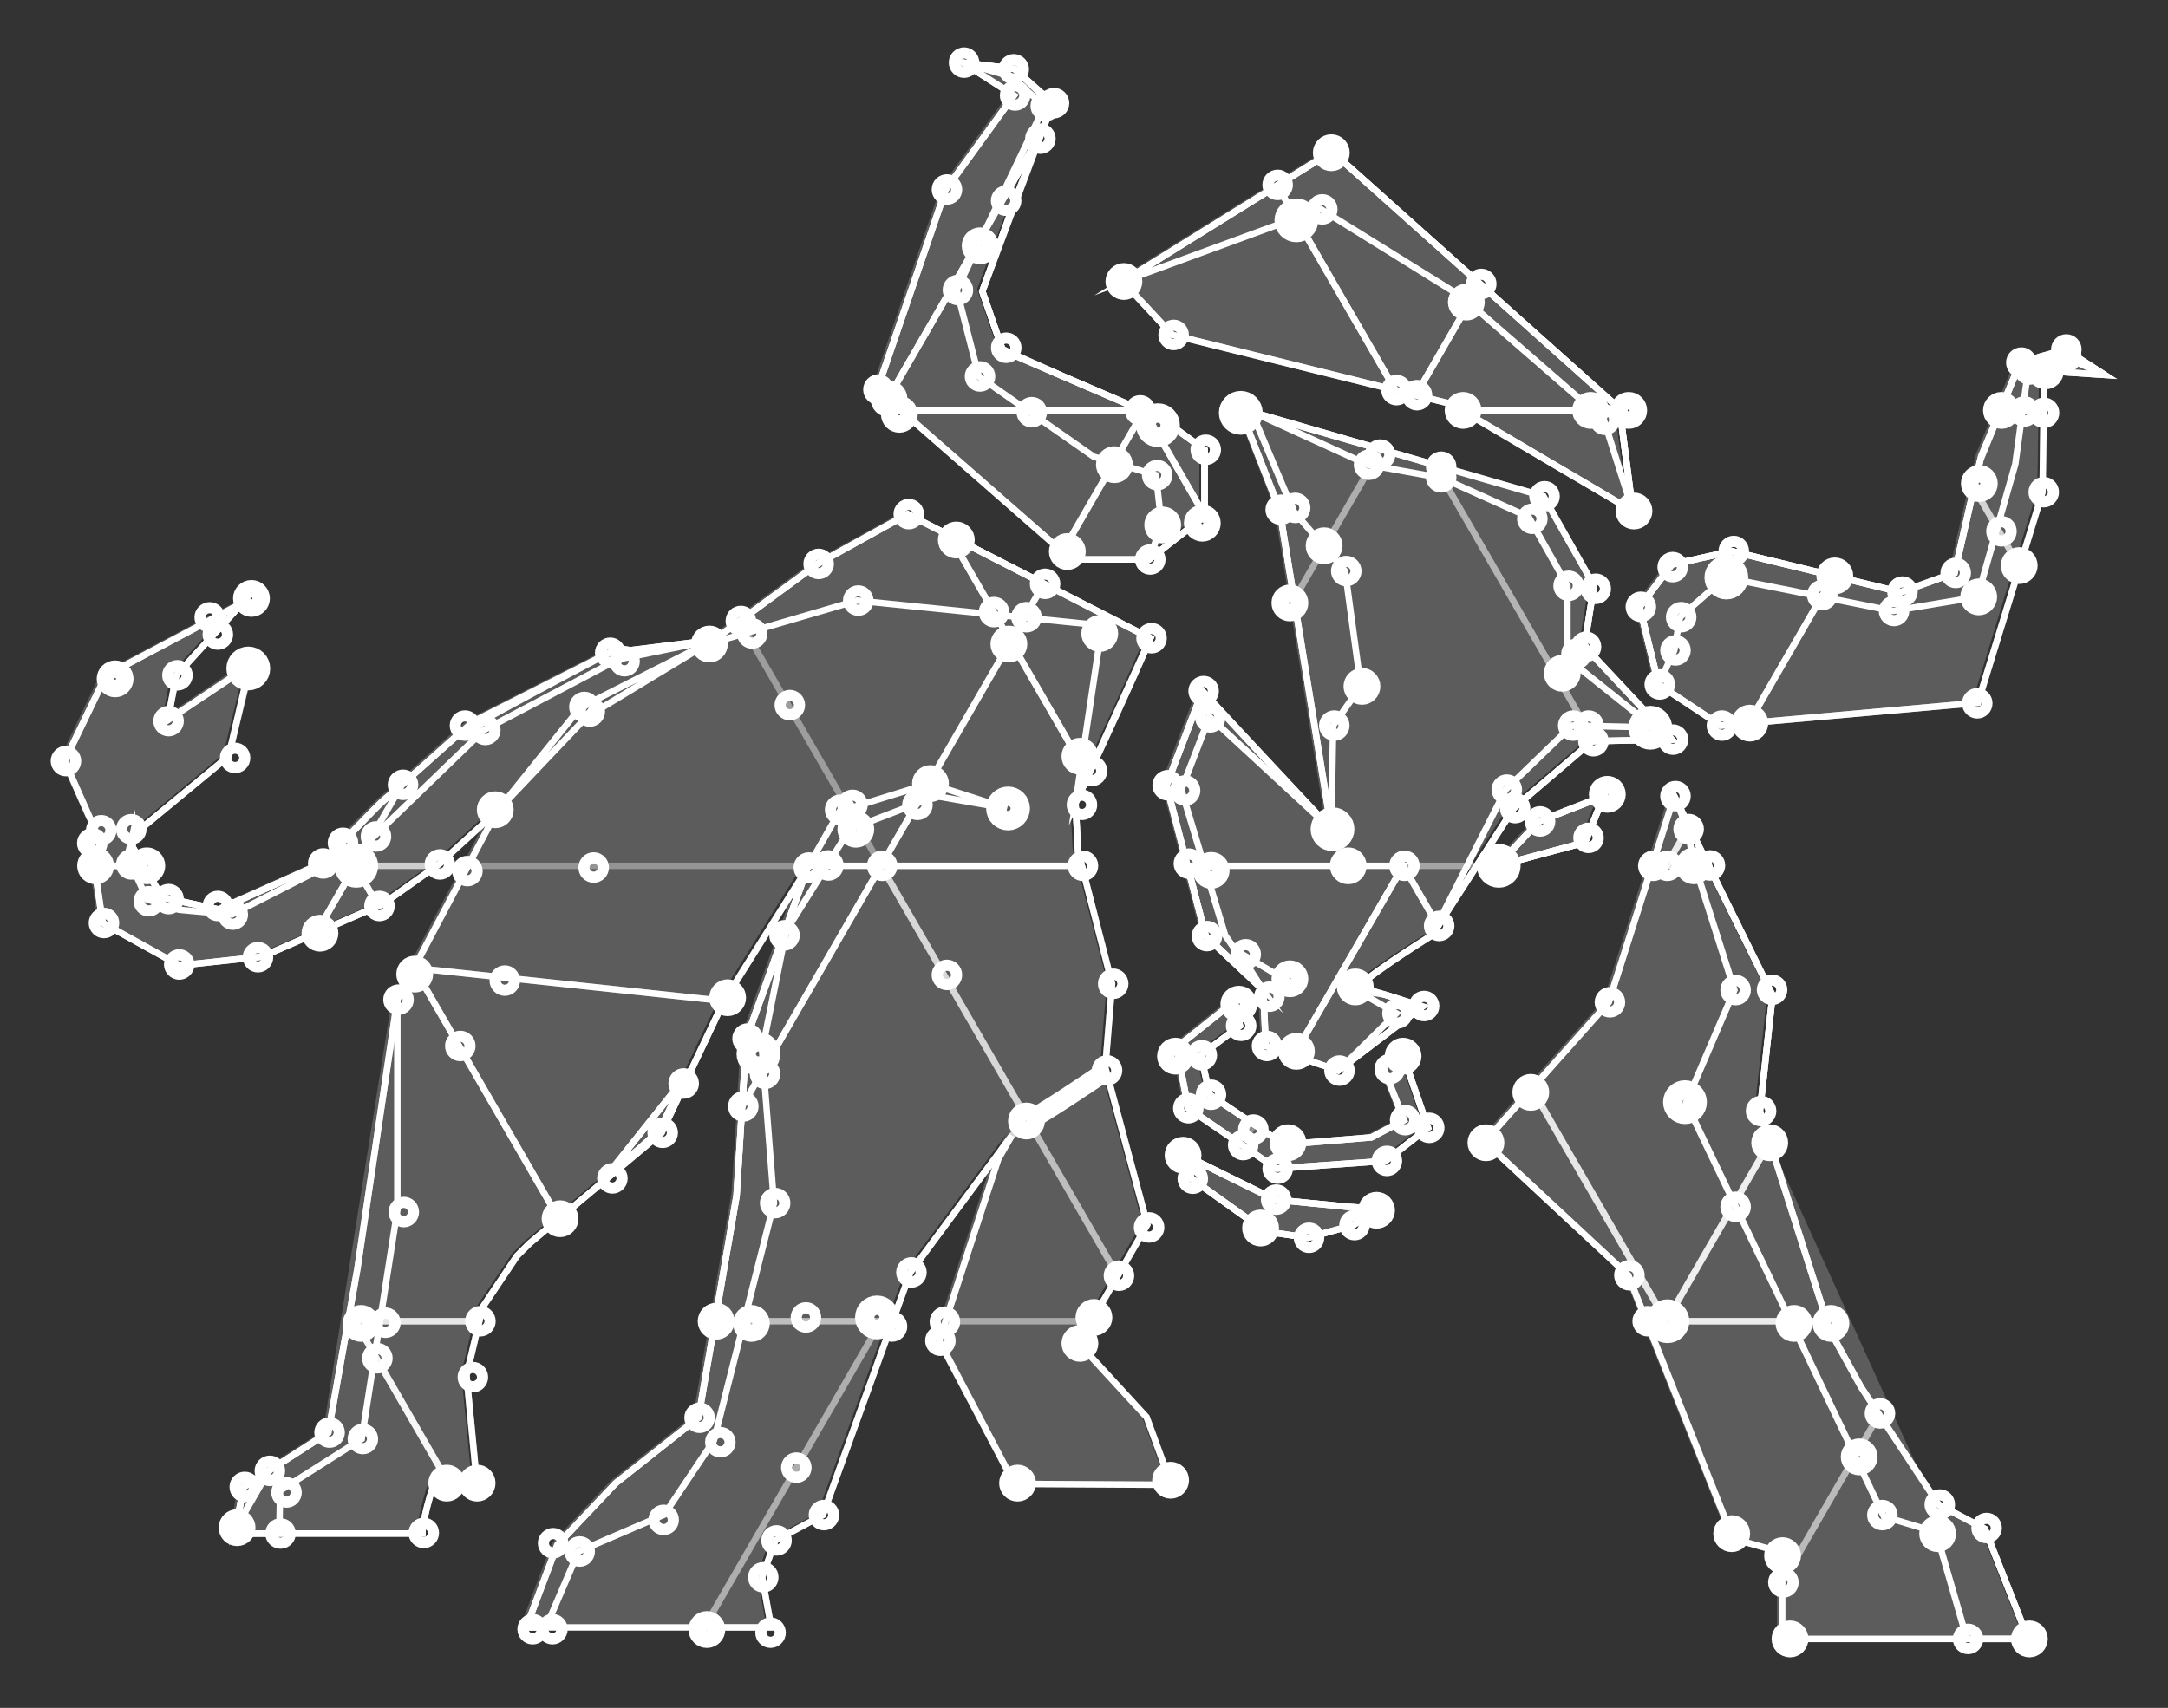 <svg id="Layer_1" data-name="Layer 1" xmlns="http://www.w3.org/2000/svg" viewBox="0 0 670.67 528.45"><rect x="0" y="0" width="670.67" height="528.45" fill="#333333" stroke="none"/><defs><style>.cls-1{opacity:0.2;}.cls-2{fill:#fff;}.cls-21,.cls-3{fill:none;stroke:#fff;stroke-miterlimit:10;}.cls-3{stroke-width:2px;}.cls-4{opacity:0.25;}.cls-5{opacity:0.1;}.cls-6{opacity:0.72;}.cls-7{opacity:0.7;}.cls-8{opacity:0.8;}.cls-9{opacity:0.33;}.cls-10{opacity:0.6;}.cls-11{opacity:0.9;}.cls-12{opacity:0.5;}.cls-13{opacity:0.2;}.cls-14{opacity:0.4;}.cls-15{opacity:0.34;}.cls-16{opacity:0.43;}.cls-17{opacity:0.75;}.cls-18{opacity:0.54;}.cls-19{opacity:0.44;}.cls-20{opacity:0.35;}.cls-21{stroke-width:6px;}</style></defs><g class="cls-1"><polygon class="cls-2" points="271.16 121.14 273.01 122.76 273.01 122.76 273.01 122.76 273.01 122.76 277.11 126.35 277.11 126.35 327.05 170.07 327.05 170.07 327.15 170.16 329.79 172.47 353.84 172.47 353.84 172.47 353.84 172.47 371.01 159.11 371.01 158.77 371.01 158.77 371.01 138.53 357.94 129.02 353.87 127.26 352.18 126.54 352.18 126.54 351.74 126.35 351.74 126.35 327.3 115.83 308.43 107.37 302.26 89.52 302.27 89.48 323.86 31.79 324.06 31.27 312.18 20.67 296.24 18.74 312.04 28.89 300.13 45.34 290.96 58.01 281.02 87.01 269.76 119.91 271.16 121.14"/><path class="cls-2" d="M353.09,437.87l-8.22-8.95L332.08,415l2.3-4,1.66-2.88h0l6.85-11.86,10.42-18.05-13-48.58,2.1-25.93-3.24-12.64L333,267.26h0l-1.17-4.55-.39-7.47-.39-7.41s3.24-6.91,7.37-15.86l.11-.23c.19-.42.39-.84.59-1.26v0c.19-.41.38-.83.58-1.25.07-.16.15-.32.22-.49s.2-.42.29-.63l.33-.72v0c.29-.61.57-1.23.86-1.85l.16-.36.36-.79c.08-.16.16-.33.23-.49l1.23-2.69.16-.35c.44-1,.89-1.94,1.32-2.9l.08-.17.44-.95.11-.26.82-1.81.07-.14.39-.87.15-.34,1.21-2.67.18-.4.33-.73.24-.53c.16-.38.33-.75.49-1.12l.24-.53c.1-.21.19-.42.28-.63l.27-.6c.08-.18.15-.35.23-.52.16-.35.31-.7.46-1l.17-.38c.11-.27.23-.53.34-.79l.15-.34c.32-.73.63-1.43.92-2.11l.11-.25c.13-.3.26-.61.39-.9l0-.09c.14-.34.29-.67.42-1l0-.07c.13-.29.25-.58.37-.86l.05-.12c.12-.3.25-.59.36-.87l-24.41-12.48L321.32,180h0l-29.2-14.94h0l-13-6.63-27.88,15.42L240.12,182l-20.9,15.33h0l-32.44,4-42.05,21.31-4.63,4.09a6.62,6.62,0,0,0-.75.54c-1.16,1-4.38,3.93-8.08,7.27L120,244.49c-.89.76-1.67,1.4-2.3,1.9l-.09.07-.21.18-.17.16L117,247l-.21.19-.3.29-.22.21-.42.41-.18.18-1.49,1.48-.09.1-.79.79-.06.06c-5.91,6-15.28,15.81-15.28,15.81L66,280.8l-6-1.31-5.35-1.16L48.53,277l-4.4-7.69-4.75-7.89h0l0-3.44L69.1,233.31v0L76,204.8,50.34,222.14l-.06,0,2.62-13.87L55.05,206,66,194.06h0l2-2.22,5-5.44-.06-.21h0l-6.34,3.37-2.46,1.3h0L36.35,205.58l-5.21,2.76h0L18.42,234.85l2,4.48c2.7,6.11,7.23,16.32,7.31,16.37l-1.14,4.55,2.27,15.49L30.17,285h0l4.59,2.54L53.93,298.1,71,296.26l8.43-.91,21-9.12,15-6.54h0l.54-.23.88-.38,17.26-12.24,18-16.45-16.34,30.93-9.27,17.54h0l-4.77,9-.41.78h0L100,442.61h0l-3.87,2.49L81.5,454.47h0l-7.76,5h0L71.35,472h0L71,473.86h58s.13-4.84,3.47-15h13.5l-3.27-33.93,1.08-4.56,3.92-16.54h0l10.63-15.86.73-.72,3.15-3.15,9.09-7.61h0L203,349.86l10.89-23,8.4-17.75L238,284l10.19-16.24-2.13,5.95-5.38,15h0l-2.86,8-8.57,23.94h0l-1,16.06L228,341.7h0l-1.45,23.2-.28,4.43-6.67,38.84h0L214.43,438l-10.3,8.14-15.25,12.06-9.43,10-8.69,9.2-5.84,15.48-3.76,10H237l-2.83-15.48,2.88-8,1.23-3.41,14.67-7.85,21.62-60h0l4.33-12,1.11-3.08,2.89-3.89,28.53-38.46-.08.13-4.07,7.08-16.35,50.24h0l-1.34,4.14-.62,1.88,6.67,12.68,16.64,31.63h0l48.52.29h0Z"/><polygon class="cls-2" points="461.65 267.26 488.7 260.01 494.5 245.69 474.43 253.52 461.65 267.26"/><polygon class="cls-2" points="431.73 323.95 431.73 323.95 426.29 329.6 426.29 329.61 426.29 329.61 428.09 334.21 432.69 345.95 422.62 351.29 401.26 353.03 395.63 353.49 389.75 349.55 386.3 347.24 386.3 347.24 372.64 338.09 371.13 331.61 369.8 325.88 381.96 316.76 380.86 311.46 380.36 309.08 380.36 309.08 380.36 309.08 370.83 316.7 362.34 323.49 364.13 332.7 366 342.31 376.22 349.3 382.59 353.66 382.59 353.66 388.27 357.54 393.26 360.95 396.89 360.7 427.04 358.56 440.14 348.33 431.73 323.95 431.73 323.95"/><polygon class="cls-2" points="392.8 370.55 363.83 356.28 367.01 364.07 389.85 380.39 402.95 382.36 417.03 378.43 424.59 373.38 415.53 372.79 392.8 370.55"/><path class="cls-2" d="M443.21,285.86h0l7-10.91,16.46-25.55,16.67-14.23,7.56-6.46,14-.29,10.62-.21h0L498,209.45l-9.48-10.11,2.17-13.53.83-5.16h0l-15.66-27.74-19.14-5.53-14.46-4.17h0l-31.07-9-2.87-.83-24.42-7.05h0l-1.9-.55.21.55h0L393,154.07l1.18,3,5.71,35.24,10.31,63.61-39.81-42.67-.05-.06h0l-11.13,29.13,10.4,39.92,1.76,6.76h0l.26.24,17.5,16.45L390,323h0l6.38,2.17,2.26.77h0l13.78,4.68,8.75-6.66,17.07-13h0l-.15-.06.29-.22-10.26-3.17-1.39-.43h0a74.6,74.6,0,0,0-8.6-2.19c7.17-6.23,23.26-16.13,23.26-16.13h0l.15-.22,1.73-2.69Zm-33-29.93Z"/><polygon class="cls-2" points="649.49 115.37 649.49 115.37 649.49 115.37 640.19 109.39 637.23 107.5 637.23 107.5 637.23 107.5 623.32 111.56 617.16 126.35 617.16 126.35 615.39 130.6 611.25 140.53 603.01 176.63 586.39 182.6 534.09 169.91 523.15 172.35 515.55 174.04 515.55 174.04 515.55 174.04 511.31 179.62 505.61 187.13 511.47 211.15 523.89 219.37 530.69 223.87 576.9 219.78 610.24 216.83 610.24 216.83 610.24 216.83 614.89 201.66 623.14 174.77 623.14 174.77 626.14 165 630.24 151.65 630.6 126.35 630.6 126.35 630.74 116.22 630.77 114.13 649.49 115.37"/><polygon class="cls-2" points="345.69 86.46 345.69 86.46 361.07 102.99 447.19 124.32 503.49 157.48 501.14 139.32 499.46 126.35 499.46 126.35 499.46 126.35 499.46 126.35 499.4 125.9 499.39 125.8 499.39 125.8 499.39 125.8 456.6 87.54 456.24 87.22 456.24 87.22 410.42 46.25 410.42 46.25 410.42 46.25 407.36 48.15 345.69 86.46 345.69 86.46 345.69 86.46 345.69 86.46"/><polygon class="cls-2" points="604.82 468.44 598.09 464.9 598.08 464.89 542.81 343.14 542.81 343.13 546.72 307.33 539.26 292.2 526.96 267.26 524.02 261.3 516.32 245.69 516.32 245.69 516.32 245.69 516.32 245.69 516.32 245.69 516.32 245.69 512.99 256.18 496.04 309.48 457.68 352.63 457.68 352.63 457.68 352.63 472.53 366.46 502.06 393.95 522.85 446.14 534.53 475.48 546.05 478.7 549.7 479.72 549.7 506.47 549.7 506.47 606.84 506.47 625.8 506.47 625.81 506.47 612.4 472.43 604.82 468.44"/></g><polygon class="cls-3" points="624.94 112.2 612.87 141.17 604.64 177.27 588.01 183.24 535.71 170.55 517.17 174.68 507.24 187.76 513.09 211.78 532.32 224.51 611.86 217.47 631.86 152.28 632.39 114.76 651.11 116.01 638.85 108.13 624.94 112.2"/><polygon class="cls-3" points="372.63 159.75 355.46 173.11 331.41 173.11 271.38 120.55 292.58 58.64 313.67 29.53 297.87 19.38 313.8 21.3 325.69 31.91 314.24 61.36 303.88 90.15 310.19 108.41 359.57 129.65 372.63 139.17 372.63 159.75"/><path class="cls-3" d="M468.33,250,443,289.41s-16.09,9.9-23.25,16.13c6.89,1.17,20.12,6.07,20.12,6.07L414,331.26l-22.42-7.62-.81-17.3L373,289.64,360.85,243,372,213.84l17.58,19,22.28,23.7-16-98.85-12.26-31.28,93.86,27.11,15.66,27.74-3,18.68,27.08,28.88-24.61.5Z"/><polygon class="cls-3" points="434.31 346.59 424.24 351.93 397.26 354.13 374.26 338.73 371.42 326.52 383.58 317.4 381.98 309.72 363.96 324.13 367.62 342.95 394.88 361.59 428.67 359.2 441.77 348.97 433.35 324.59 427.91 330.24 434.31 346.59"/><polygon class="cls-3" points="394.42 371.19 417.15 373.43 426.21 374.02 418.66 379.07 404.57 382.99 391.47 381.03 368.63 364.71 365.45 356.92 394.42 371.19"/><polygon class="cls-3" points="362.7 103.63 347.31 87.1 412.04 46.88 501.01 126.44 505.11 158.11 448.81 124.96 362.7 103.63"/><polygon class="cls-3" points="496.13 246.33 490.32 260.65 463.27 267.9 476.05 254.16 496.13 246.33"/><path class="cls-3" d="M354.93,378.9l-13-48.58,2.1-25.93-10.53-41.05-.78-14.87s17.6-37.55,23.16-51l-75.09-38.4-27.89,15.42-32,23.5-32.45,4S143.67,225.54,141,227.91,124.23,243.2,119.35,247c-2.33,1.88-19.73,20.14-19.73,20.14l-32,14.26-17.5-3.79L41,262.05l-.05-3.44L70.72,234l6.49-28L51.9,222.82,54.52,209,74.6,187l-.06-.21L32.77,209,20,235.49s9.16,20.77,9.29,20.85l-1.15,4.55,3.62,24.7,23.76,13.15L81.07,296l37.37-16.28,17.26-12.24,18-16.44L122.92,309.3l-12.37,83.34-9,50.62L75.36,460.09l-2.73,14.4h58s.12-4.83,3.46-15h13.5l-3.27-33.93,5-21.11,10.63-15.86,3.89-3.87,40.83-34.21,19.3-40.78,25.9-41.29-19,52.92-3,48.62-11.8,68.71-25.55,20.2-18.12,19.18-9.6,25.48h75.79l-2.83-15.49,4.12-11.42,14.66-7.84,27.06-75.08L313,351.35l-4.15,7.21-18.31,56.27,23.31,44.31,48.52.28-7.66-20.91-21-22.85Z"/><polygon class="cls-3" points="627.43 507.11 614.02 473.07 599.71 465.54 575.71 429.17 566.06 411.66 544.43 343.77 548.34 307.97 517.94 246.33 497.67 310.12 459.3 353.26 503.69 394.59 536.15 476.12 551.32 480.36 551.32 507.11 627.43 507.11"/><polygon class="cls-3" points="434.31 346.59 424.24 351.93 397.26 354.13 374.26 338.73 371.42 326.52 383.58 317.4 381.98 309.72 363.96 324.13 367.62 342.95 394.88 361.59 428.67 359.2 441.77 348.97 433.35 324.59 427.91 330.24 434.31 346.59"/><polygon class="cls-3" points="496.13 246.33 490.32 260.65 463.27 267.9 476.05 254.16 496.13 246.33"/><polygon class="cls-3" points="496.13 246.33 490.32 260.65 463.27 267.9 476.05 254.16 496.13 246.33"/><polygon class="cls-3" points="394.42 371.19 417.15 373.43 426.21 374.02 418.66 379.07 404.57 382.99 391.47 381.03 368.63 364.71 365.45 356.92 394.42 371.19"/><g class="cls-4"><polygon class="cls-3" points="371.42 326.52 383.58 317.4 381.98 309.72 363.96 324.13 367.62 342.95 384.21 354.3 387.92 347.88 374.26 338.73 371.42 326.52"/></g><g class="cls-5"><polygon class="cls-3" points="394.88 361.59 428.67 359.2 441.77 348.97 433.35 324.59 427.91 330.24 434.31 346.59 424.24 351.93 397.26 354.13 387.92 347.88 384.21 354.3 394.88 361.59"/></g><g class="cls-6"><polygon class="cls-3" points="394.42 371.19 417.15 373.43 426.21 374.02 418.66 379.07 404.57 382.99 391.47 381.03 368.63 364.71 365.45 356.92 394.42 371.19"/></g><g class="cls-7"><polygon class="cls-3" points="148.25 408.81 149.29 404.44 159.92 388.58 163.81 384.71 172.89 377.1 128.09 299.5 122.92 309.3 110.55 392.64 107.69 408.81 109.85 408.81 148.25 408.81"/></g><polygon class="cls-3" points="97.85 288.68 117.02 280.33 109.85 267.9 97.85 288.68"/><g class="cls-8"><path class="cls-3" d="M41,262.05l-.05-3.44L70.72,234l6.92-28.51L51.9,222.82,54.52,209,67.58,194.7l-1.84-3.2L32.77,209,20,235.49s9.16,20.77,9.29,20.85l-1.15,4.55,1,7H44.43Z"/></g><path class="cls-3" d="M98,267.9h11.88l-4.11-7.12c-3.42,3.55-6.12,6.39-6.12,6.39Z"/><g class="cls-9"><polygon class="cls-3" points="318.14 346.84 313 351.35 308.85 358.56 292.5 408.81 337.66 408.81 345.79 394.73 318.14 346.84"/></g><g class="cls-10"><polygon class="cls-3" points="272.56 267.9 229.58 342.34 227.85 369.97 221.18 408.81 272.56 408.81 276.14 408.81 281.58 393.71 313 351.35 318.14 346.84 272.56 267.9"/></g><path class="cls-3" d="M333.48,263.34l-.78-14.87s1.58-3.37,3.94-8.45l-24-41.56L272.56,267.9h62.09Z"/><g class="cls-7"><polygon class="cls-3" points="135.1 267.9 109.85 267.9 117.02 280.33 118.44 279.71 135.1 267.9"/></g><polygon class="cls-3" points="128.09 299.5 172.89 377.1 204.64 350.5 223.94 309.72 128.09 299.5"/><polygon class="cls-3" points="250.03 267.9 230.89 321.35 229.58 342.34 272.56 267.9 250.03 267.9"/><path class="cls-3" d="M124.32,242.83c-2,1.76-3.77,3.25-5,4.2-1.41,1.14-8.36,8.29-13.61,13.75l4.11,7.12Z"/><polygon class="cls-3" points="74.6 187.04 74.54 186.83 65.74 191.5 67.58 194.7 74.6 187.04"/><polygon class="cls-3" points="97.97 267.9 67.65 281.44 50.15 277.64 44.43 267.9 29.21 267.9 31.8 285.59 55.56 298.74 81.06 295.99 97.85 288.68 109.85 267.9 97.97 267.9"/><g class="cls-11"><path class="cls-3" d="M106.73,414.21l-5.15,29.05L83.12,455.11,73,472.68l-.34,1.81h58s.13-4.83,3.47-15h5l-29.25-50.67Z"/></g><g class="cls-12"><polygon class="cls-3" points="217.87 503.54 238.57 503.54 235.75 488.06 239.85 476.63 254.52 468.79 276.14 408.81 272.56 408.81 217.87 503.54"/></g><g class="cls-12"><polygon class="cls-3" points="144.28 425.55 148.25 408.81 109.85 408.81 139.1 459.48 147.55 459.48 144.28 425.55"/></g><g class="cls-10"><polygon class="cls-3" points="107.69 408.81 106.73 414.21 109.85 408.81 107.69 408.81"/></g><g class="cls-11"><polygon class="cls-3" points="75.36 460.09 72.97 472.68 83.12 455.11 75.36 460.09"/></g><g class="cls-13"><polygon class="cls-3" points="290.54 414.83 313.85 459.14 362.37 459.43 354.71 438.5 333.7 415.66 337.66 408.81 292.5 408.81 290.54 414.83"/></g><g class="cls-10"><path class="cls-3" d="M336.64,240c5.52-11.88,15.33-33.13,19.22-42.55l-32.92-16.83-10.29,17.82Z"/></g><g class="cls-14"><polygon class="cls-3" points="341.91 330.32 344.01 304.39 334.65 267.9 272.56 267.9 345.79 394.73 354.93 378.9 341.91 330.32"/></g><g class="cls-14"><polygon class="cls-3" points="312.65 198.46 293.74 165.7 280.77 159.07 252.88 174.49 228.82 192.14 272.56 267.9 312.65 198.46"/></g><polygon class="cls-3" points="322.94 180.64 293.74 165.7 312.65 198.46 322.94 180.64"/><g class="cls-15"><polygon class="cls-3" points="144.79 267.9 128.09 299.5 223.94 309.72 250.17 267.9 144.79 267.9"/></g><g class="cls-12"><polygon class="cls-3" points="394.42 371.19 392.17 376.72 391.47 381.03 368.63 364.71 365.45 356.92 394.42 371.19"/></g><g class="cls-4"><polygon class="cls-3" points="551.32 507.11 627.43 507.11 614.02 473.07 599.71 465.54 581.32 437.67 551.32 489.63 551.32 507.11"/></g><g class="cls-16"><polygon class="cls-3" points="509.35 408.81 536.15 476.12 551.32 480.36 551.32 489.63 581.32 437.67 575.71 429.17 566.06 411.66 565.15 408.81 515.45 408.81 509.35 408.81"/></g><g class="cls-7"><polygon class="cls-3" points="473.9 336.84 459.3 353.26 503.69 394.59 509.35 408.81 515.45 408.81 473.9 336.84"/></g><g class="cls-8"><polygon class="cls-3" points="565.15 408.81 547.48 353.34 515.45 408.81 565.15 408.81"/></g><g class="cls-12"><polygon class="cls-3" points="511.08 267.9 497.67 310.12 473.9 336.84 515.45 408.81 547.48 353.34 544.43 343.77 548.34 307.97 528.58 267.9 515.45 267.9 511.08 267.9"/></g><g class="cls-17"><polygon class="cls-3" points="528.58 267.9 522.53 255.64 515.45 267.9 528.58 267.9"/></g><g class="cls-12"><polygon class="cls-3" points="511.08 267.9 515.45 267.9 522.53 255.64 517.94 246.33 511.08 267.9"/></g><path class="cls-3" d="M400.22,326.57,414,331.26l25.82-19.65s-13.23-4.9-20.12-6.07c7.16-6.23,23.25-16.13,23.25-16.13l1.88-2.91L434.1,267.9Z"/><g class="cls-18"><polygon class="cls-3" points="517.17 228.85 490.09 199.97 493.09 181.29 477.43 153.55 443.83 143.84 493.19 229.33 517.17 228.85"/></g><polygon class="cls-3" points="367.35 267.9 373.01 289.64 390.77 306.34 391.58 323.64 400.22 326.57 434.1 267.9 367.35 267.9"/><g class="cls-12"><polyline class="cls-3" points="416.39 267.9 411.84 256.57 389.56 232.87 371.98 213.84 360.85 242.97 367.35 267.9"/></g><g class="cls-12"><polygon class="cls-3" points="400.32 185.48 427.14 139.03 385.47 126.98 383.78 126.98 395.83 157.72 400.32 185.48"/></g><g class="cls-19"><polygon class="cls-3" points="434.1 267.9 444.83 286.5 456.82 267.9 434.1 267.9"/></g><polygon class="cls-3" points="535.71 170.55 517.17 174.68 507.24 187.76 513.09 211.78 532.32 224.51 540.94 223.75 567.24 178.2 535.71 170.55"/><g class="cls-20"><polygon class="cls-3" points="632.22 126.98 618.78 126.98 612.87 141.17 610.64 150.95 624.77 175.41 631.86 152.28 632.22 126.98"/></g><g class="cls-10"><polygon class="cls-3" points="604.64 177.27 588.01 183.24 567.24 178.2 540.94 223.75 611.86 217.47 624.77 175.41 610.64 150.95 604.64 177.27"/></g><polygon class="cls-3" points="632.39 114.76 651.11 116.01 638.85 108.13 624.94 112.2 618.78 126.98 632.22 126.98 632.39 114.76"/><polygon class="cls-3" points="501.08 126.98 452.25 126.98 505.11 158.11 501.08 126.98"/><g class="cls-17"><polygon class="cls-3" points="448.81 124.96 452.24 126.98 501.08 126.98 501.01 126.44 457.86 87.86 437.99 122.28 448.81 124.96"/></g><polygon class="cls-3" points="395.1 57.41 431.65 120.71 437.99 122.28 457.86 87.86 412.04 46.88 395.1 57.41"/><g class="cls-17"><polygon class="cls-3" points="347.31 87.1 362.7 103.63 431.65 120.71 395.1 57.41 347.31 87.1"/></g><g class="cls-17"><polygon class="cls-3" points="359.57 129.65 354.1 127.3 372.63 159.41 372.63 139.17 359.57 129.65"/></g><polygon class="cls-3" points="355.46 173.11 372.63 159.75 372.54 159.24 354.1 127.3 353.81 127.17 328.67 170.71 331.41 173.11 355.46 173.11"/><g class="cls-10"><polygon class="cls-3" points="353.36 126.98 278.73 126.98 328.67 170.71 353.81 127.17 353.36 126.98"/></g><polygon class="cls-3" points="310.19 108.41 303.88 90.16 314.24 61.36 322.05 41.27 274.63 123.4 278.73 126.99 353.36 126.99 310.19 108.41"/><polygon class="cls-3" points="325.69 31.91 313.8 21.3 297.87 19.38 313.67 29.53 292.58 58.64 271.38 120.55 274.63 123.4 322.05 41.27 325.69 31.91"/><polygon class="cls-3" points="408.55 64.68 452.64 92.08 496.13 129.9 505.11 158.11 501.01 126.44 412.04 46.88 347.31 87.1 408.55 64.68"/><polygon class="cls-3" points="355.46 173.11 359.32 162.43 357.61 147.02 338.34 141.31 302.81 116.48 295.96 89.73 323.14 32.79 312.44 23.59 297.87 19.38 313.8 21.3 325.5 32.4 303.88 90.15 310.06 108 328.95 116.48 359.57 129.65 372.63 139.17 372.63 159.75 355.46 173.11"/><polygon class="cls-3" points="513.09 211.78 517.94 201.24 519.71 190.97 533.69 178.7 585.56 189.04 611.74 184.69 623.44 143.59 627.43 114.34 638.85 110.49 651.11 116.01 638.85 108.13 624.74 112.69 612.61 142.35 604.64 177.27 588.01 183.24 535.71 170.55 517.17 174.68 507.24 187.76 513.09 211.78"/><polyline class="cls-3" points="599.71 465.54 614.02 473.07 627.43 507.11 608.46 507.11 598.9 474.07 582.77 469.22 556.23 413.57 521.56 341.22 536.54 306.34 523.7 265.93 522.02 256.53 517.94 246.33 548.34 307.97 544.43 343.77"/><polygon class="cls-3" points="40.94 258.61 39.43 265.02 45.53 278.3 55.38 281.51 71.65 283 111.89 262.46 149.77 225.86 191.2 204.02 220.85 197.99 188.4 201.97 146.35 223.29 117.03 249.22 99.61 267.17 67.65 281.44 56.28 278.97 50.15 277.64 45.75 269.95 40.99 262.05 40.94 258.61"/><polygon class="cls-3" points="332.7 248.47 340.91 193.53 265.14 185.83 219.09 199.28 252.88 174.49 280.76 159.07 355.86 197.47 332.7 248.47"/><polygon class="cls-3" points="168.89 503.54 178.95 480.06 205.49 468.65 220.85 445.68 239.43 372.26 235.75 325.1 243.2 288.02 230.89 321.35 227.85 369.97 216.05 438.68 190.5 458.88 172.38 478.06 162.78 503.54 168.89 503.54"/><polyline class="cls-3" points="122.92 309.3 122.92 374.47 111.89 445.25 86.63 461.23 86.42 474.49 72.63 474.49 75.36 460.09 101.58 443.26"/><polyline class="cls-3" points="442.95 143.59 387.74 127.64 423.15 143.79 446.22 147.94 472.9 159.96 484.89 181.26 484.89 203.77 511.57 225.07 486.31 224.51 465.77 244.33 442.95 289.41 468.33 250.04 492.56 229.35 517.17 228.85 490.09 199.97 493.09 181.29"/><polygon class="cls-3" points="390.77 306.34 373.01 289.64 360.85 242.97 371.98 213.84 411.84 256.57 395.83 157.72 383.57 126.44 387.21 127.49 400.13 158.11 416.11 176.7 420.96 212.37 412.4 224.51 411.84 256.57 374.16 221.79 365.45 244.34 379.01 289.41 390.77 306.34"/><polygon class="cls-3" points="242.33 289.41 249.84 268.43 259.72 251.03 287.48 242.44 311.48 250.15 289.54 246.33 262.88 256.57 242.33 289.41"/><polygon class="cls-3" points="153.71 251.03 179.52 218.94 220.85 197.99 181.52 221.79 153.71 251.03"/><polygon class="cls-3" points="484.89 201.24 483.83 208.69 487.31 202.31 484.89 201.24"/><polygon class="cls-3" points="431.95 313.54 414 331.26 439.96 311.34 428.29 307.73 419.46 306.34 431.95 313.54"/><polygon class="cls-3" points="398.7 303.77 383.36 294.71 390.77 306.34 398.7 303.77"/><polygon class="cls-3" points="211.7 333.62 204.14 349.59 197.77 355.39 187.44 364.04 211.7 333.62"/><polygon class="cls-3" points="211.7 333.62 204.14 349.59 197.77 355.39 187.44 364.04 211.7 333.62"/><circle class="cls-21" cx="383.84" cy="127.74" r="3.78"/><circle class="cls-21" cx="524.01" cy="267.9" r="2.7"/><circle class="cls-21" cx="412.21" cy="256.57" r="3.78"/><circle class="cls-21" cx="534.05" cy="178.7" r="3.78"/><circle class="cls-21" cx="510.52" cy="225.18" r="3.78"/><circle class="cls-21" cx="401.04" cy="68.18" r="3.78"/><circle class="cls-21" cx="311.84" cy="250.15" r="3.78"/><circle class="cls-21" cx="521.25" cy="341.03" r="3.78"/><circle class="cls-21" cx="110.21" cy="267.9" r="3.78"/><circle class="cls-21" cx="76.81" cy="206.84" r="3.78"/><circle class="cls-21" cx="358.22" cy="131.57" r="3.78"/><circle class="cls-21" cx="515.82" cy="408.81" r="3.78"/><circle class="cls-21" cx="271.29" cy="407.64" r="3.78"/><circle class="cls-21" cx="463.63" cy="267.9" r="3.78"/><circle class="cls-21" cx="575.14" cy="450.78" r="2.7"/><circle class="cls-21" cx="473.55" cy="337.99" r="2.7"/><circle class="cls-21" cx="459.68" cy="353.58" r="2.7"/><circle class="cls-21" cx="425.83" cy="374.48" r="2.7"/><circle class="cls-21" cx="398.43" cy="353.58" r="2.7"/><circle class="cls-21" cx="389.96" cy="379.97" r="2.7"/><circle class="cls-21" cx="365.98" cy="357.45" r="2.7"/><circle class="cls-21" cx="434.04" cy="326.8" r="2.7"/><circle class="cls-21" cx="383.23" cy="310.72" r="2.7"/><circle class="cls-21" cx="417.07" cy="267.9" r="2.7"/><circle class="cls-21" cx="419.26" cy="305.37" r="2.7"/><circle class="cls-21" cx="399.03" cy="302.85" r="2.7"/><circle class="cls-21" cx="317.54" cy="346.86" r="2.7"/><circle class="cls-21" cx="232.44" cy="409.49" r="2.7"/><circle class="cls-21" cx="221.54" cy="408.81" r="2.7"/><circle class="cls-21" cx="218.67" cy="504.21" r="2.7"/><circle class="cls-21" cx="147.59" cy="458.9" r="2.7"/><circle class="cls-21" cx="138.2" cy="458.9" r="2.7"/><circle class="cls-21" cx="73.34" cy="472.68" r="2.7"/><circle class="cls-21" cx="111.7" cy="409.49" r="2.7"/><circle class="cls-21" cx="128.29" cy="301.41" r="2.7"/><circle class="cls-21" cx="98.98" cy="288.75" r="2.7"/><circle class="cls-21" cx="45.42" cy="267.9" r="2.7"/><circle class="cls-21" cx="29.57" cy="267.9" r="2.7"/><circle class="cls-21" cx="77.79" cy="185.16" r="2.7"/><circle class="cls-21" cx="35.61" cy="210.05" r="2.7"/><circle class="cls-21" cx="219.45" cy="199.28" r="2.7"/><circle class="cls-21" cx="153.21" cy="250.55" r="2.7"/><circle class="cls-21" cx="312.1" cy="199.28" r="2.7"/><circle class="cls-21" cx="340.2" cy="196.01" r="2.7"/><circle class="cls-21" cx="409.62" cy="168.87" r="2.7"/><circle class="cls-21" cx="399.03" cy="186.56" r="2.7"/><circle class="cls-21" cx="421.32" cy="212.37" r="2.7"/><circle class="cls-21" cx="374.68" cy="269.31" r="2.7"/><circle class="cls-21" cx="401.04" cy="325.3" r="2.7"/><circle class="cls-21" cx="497.22" cy="245.78" r="2.7"/><circle class="cls-21" cx="541.31" cy="223.75" r="2.7"/><circle class="cls-21" cx="567.6" cy="178.2" r="2.7"/><circle class="cls-21" cx="505.47" cy="158.11" r="2.7"/><circle class="cls-21" cx="503.84" cy="126.99" r="2.7"/><circle class="cls-21" cx="492.04" cy="126.99" r="2.7"/><circle class="cls-21" cx="452.61" cy="126.99" r="2.7"/><circle class="cls-21" cx="453.61" cy="93.47" r="2.7"/><circle class="cls-21" cx="347.68" cy="87.1" r="2.7"/><circle class="cls-21" cx="303.21" cy="76.05" r="2.7"/><circle class="cls-21" cx="275" cy="123.4" r="2.7"/><circle class="cls-21" cx="278.22" cy="128.19" r="2.7"/><circle class="cls-21" cx="344.74" cy="143.77" r="2.7"/><circle class="cls-21" cx="359.68" cy="162.43" r="2.7"/><circle class="cls-21" cx="330.18" cy="170.65" r="2.7"/><circle class="cls-21" cx="371.93" cy="161.88" r="2.7"/><circle class="cls-21" cx="411.84" cy="47.26" r="2.7"/><circle class="cls-21" cx="624.64" cy="175" r="2.7"/><circle class="cls-21" cx="619.15" cy="126.99" r="2.7"/><circle class="cls-21" cx="612.31" cy="149.61" r="2.7"/><circle class="cls-21" cx="632.75" cy="114.76" r="2.7"/><circle class="cls-21" cx="612.11" cy="184.69" r="2.7"/><circle class="cls-21" cx="483.28" cy="208.32" r="2.7"/><circle class="cls-21" cx="334.07" cy="234.01" r="2.7"/><circle class="cls-21" cx="295.84" cy="167.09" r="2.7"/><circle class="cls-21" cx="287.84" cy="242.44" r="2.7"/><circle class="cls-21" cx="264.75" cy="256.58" r="2.7"/><circle class="cls-21" cx="225.09" cy="308.71" r="2.7"/><circle class="cls-21" cx="173.26" cy="377.1" r="2.7"/><circle class="cls-21" cx="547.46" cy="353.58" r="2.7"/><circle class="cls-21" cx="566.4" cy="409.49" r="2.7"/><circle class="cls-21" cx="554.97" cy="409.49" r="2.7"/><circle class="cls-21" cx="551.43" cy="481.34" r="2.7"/><circle class="cls-21" cx="535.7" cy="474.54" r="2.7"/><circle class="cls-21" cx="599.41" cy="474.54" r="2.7"/><circle class="cls-21" cx="627.79" cy="507.11" r="2.7"/><circle class="cls-21" cx="553.74" cy="507.11" r="2.7"/><circle class="cls-21" cx="362.12" cy="458.01" r="2.7"/><circle class="cls-21" cx="314.78" cy="458.9" r="2.7"/><circle class="cls-21" cx="334.07" cy="415.66" r="2.7"/><circle class="cls-21" cx="338.41" cy="407.64" r="2.7"/><circle class="cls-21" cx="363.64" cy="326.8" r="2.7"/><circle class="cls-21" cx="548.19" cy="306.26" r="1.73"/><circle class="cls-21" cx="536.91" cy="306.34" r="1.73"/><circle class="cls-21" cx="551.69" cy="489.63" r="1.73"/><circle class="cls-21" cx="582.31" cy="468.79" r="1.73"/><circle class="cls-21" cx="600.07" cy="465.53" r="1.73"/><circle class="cls-21" cx="581.57" cy="437.34" r="1.73"/><circle class="cls-21" cx="509.71" cy="408.81" r="1.73"/><circle class="cls-21" cx="504.05" cy="394.59" r="1.73"/><circle class="cls-21" cx="536.91" cy="373.4" r="1.73"/><circle class="cls-21" cx="544.79" cy="343.77" r="1.73"/><circle class="cls-21" cx="515.82" cy="267.9" r="1.73"/><circle class="cls-21" cx="522.38" cy="256.53" r="1.73"/><circle class="cls-21" cx="518.31" cy="246.33" r="1.73"/><circle class="cls-21" cx="491.41" cy="259.24" r="1.73"/><circle class="cls-21" cx="476.42" cy="254.16" r="1.73"/><circle class="cls-21" cx="563.71" cy="184.11" r="1.73"/><circle class="cls-21" cx="520.07" cy="190.97" r="1.73"/><circle class="cls-21" cx="518.31" cy="201.24" r="1.73"/><circle class="cls-21" cx="513.45" cy="211.78" r="1.73"/><circle class="cls-21" cx="532.68" cy="224.51" r="1.73"/><circle class="cls-21" cx="507.6" cy="187.76" r="1.73"/><circle class="cls-21" cx="517.45" cy="175.48" r="1.73"/><circle class="cls-21" cx="490.63" cy="200.12" r="1.73"/><circle class="cls-21" cx="493.64" cy="182.18" r="1.73"/><circle class="cls-21" cx="477.8" cy="153.55" r="1.73"/><circle class="cls-21" cx="445.83" cy="144.41" r="1.73"/><circle class="cls-21" cx="496.49" cy="129.89" r="1.73"/><circle class="cls-21" cx="438.35" cy="122.28" r="1.73"/><circle class="cls-21" cx="432.01" cy="120.71" r="1.73"/><circle class="cls-21" cx="458.23" cy="87.86" r="1.73"/><circle class="cls-21" cx="409.05" cy="64.79" r="1.73"/><circle class="cls-21" cx="363.06" cy="103.63" r="1.73"/><circle class="cls-21" cx="395.24" cy="57.21" r="1.73"/><circle class="cls-21" cx="352.71" cy="126.99" r="1.73"/><circle class="cls-21" cx="319.19" cy="127.55" r="1.73"/><circle class="cls-21" cx="357.97" cy="147.02" r="1.73"/><circle class="cls-21" cx="373" cy="139.17" r="1.73"/><circle class="cls-21" cx="355.83" cy="173.11" r="1.73"/><circle class="cls-21" cx="311.28" cy="107.6" r="1.73"/><circle class="cls-21" cx="311.25" cy="62.11" r="1.73"/><circle class="cls-21" cx="313.6" cy="21.45" r="1.73"/><circle class="cls-21" cx="321.85" cy="42.9" r="1.73"/><circle class="cls-21" cx="314.03" cy="29.53" r="1.73"/><circle class="cls-21" cx="292.94" cy="58.64" r="1.73"/><circle class="cls-21" cx="298.23" cy="19.38" r="1.73"/><circle class="cls-21" cx="323.51" cy="32.79" r="1.73"/><circle class="cls-21" cx="326.05" cy="31.91" r="1.73"/><circle class="cls-21" cx="296.33" cy="89.73" r="1.73"/><circle class="cls-21" cx="303.17" cy="116.48" r="1.73"/><circle class="cls-21" cx="281.13" cy="159.07" r="1.73"/><circle class="cls-21" cx="253.25" cy="174.49" r="1.73"/><circle class="cls-21" cx="229.18" cy="192.14" r="1.73"/><circle class="cls-21" cx="180.78" cy="218.75" r="1.73"/><circle class="cls-21" cx="323.3" cy="180.64" r="1.73"/><circle class="cls-21" cx="334.7" cy="249.03" r="1.73"/><circle class="cls-21" cx="317.55" cy="190.97" r="1.73"/><circle class="cls-21" cx="356.23" cy="197.47" r="1.73"/><circle class="cls-21" cx="265.5" cy="185.83" r="1.73"/><circle class="cls-21" cx="283.81" cy="249.03" r="1.73"/><circle class="cls-21" cx="272.92" cy="267.9" r="1.73"/><circle class="cls-21" cx="335.01" cy="267.9" r="1.73"/><circle class="cls-21" cx="256.26" cy="267.79" r="1.73"/><circle class="cls-21" cx="229.94" cy="342.34" r="1.73"/><circle class="cls-21" cx="281.95" cy="393.71" r="1.73"/><circle class="cls-21" cx="254.89" cy="468.79" r="1.73"/><circle class="cls-21" cx="171.11" cy="477.5" r="1.73"/><circle class="cls-21" cx="86.78" cy="474.49" r="1.73"/><circle class="cls-21" cx="75.72" cy="460.09" r="1.73"/><circle class="cls-21" cx="112.25" cy="445.25" r="1.73"/><circle class="cls-21" cx="148.61" cy="408.81" r="1.73"/><circle class="cls-21" cx="146.28" cy="426.11" r="1.73"/><circle class="cls-21" cx="124.91" cy="375.03" r="1.73"/><circle class="cls-21" cx="123.28" cy="309.3" r="1.73"/><circle class="cls-21" cx="211.5" cy="335.25" r="1.73"/><circle class="cls-21" cx="205" cy="350.5" r="1.73"/><circle class="cls-21" cx="156.16" cy="303.41" r="1.73"/><circle class="cls-21" cx="183.65" cy="268.43" r="1.73"/><circle class="cls-21" cx="244.33" cy="218.17" r="1.73"/><circle class="cls-21" cx="189.44" cy="364.61" r="1.73"/><circle class="cls-21" cx="119.22" cy="409.27" r="1.73"/><circle class="cls-21" cx="83.48" cy="455.11" r="1.73"/><circle class="cls-21" cx="131.09" cy="474.31" r="1.73"/><circle class="cls-21" cx="88.63" cy="461.79" r="1.73"/><circle class="cls-21" cx="101.95" cy="443.26" r="1.73"/><circle class="cls-21" cx="116.74" cy="420.26" r="1.73"/><circle class="cls-21" cx="179.32" cy="480.06" r="1.73"/><circle class="cls-21" cx="236.11" cy="488.05" r="1.73"/><circle class="cls-21" cx="275.94" cy="410.44" r="1.73"/><circle class="cls-21" cx="290.91" cy="414.83" r="1.73"/><circle class="cls-21" cx="240.22" cy="476.63" r="1.73"/><circle class="cls-21" cx="205.3" cy="470.28" r="1.73"/><circle class="cls-21" cx="216.42" cy="438.68" r="1.73"/><circle class="cls-21" cx="246.34" cy="454.11" r="1.73"/><circle class="cls-21" cx="222.84" cy="446.24" r="1.73"/><circle class="cls-21" cx="170.89" cy="504.1" r="1.73"/><circle class="cls-21" cx="164.78" cy="504.1" r="1.73"/><circle class="cls-21" cx="238.37" cy="505.17" r="1.73"/><circle class="cls-21" cx="355.47" cy="379.79" r="1.73"/><circle class="cls-21" cx="239.79" cy="372.26" r="1.73"/><circle class="cls-21" cx="249.31" cy="407.64" r="1.73"/><circle class="cls-21" cx="292.92" cy="301.65" r="1.73"/><circle class="cls-21" cx="346.15" cy="394.73" r="1.73"/><circle class="cls-21" cx="292.3" cy="408.96" r="1.73"/><circle class="cls-21" cx="342.46" cy="331.21" r="1.73"/><circle class="cls-21" cx="344.37" cy="304.39" r="1.73"/><circle class="cls-21" cx="236.66" cy="332.27" r="1.73"/><circle class="cls-21" cx="231.26" cy="321.35" r="1.73"/><circle class="cls-21" cx="232.69" cy="196.01" r="1.73"/><circle class="cls-21" cx="188.77" cy="201.98" r="1.73"/><circle class="cls-21" cx="143.85" cy="224.51" r="1.73"/><circle class="cls-21" cx="116.31" cy="258.82" r="1.73"/><circle class="cls-21" cx="136.07" cy="267.47" r="1.73"/><circle class="cls-21" cx="117.39" cy="280.33" r="1.73"/><circle class="cls-21" cx="99.98" cy="267.17" r="1.73"/><circle class="cls-21" cx="52.15" cy="278.2" r="1.73"/><circle class="cls-21" cx="40.62" cy="256.58" r="1.73"/><circle class="cls-21" cx="72.72" cy="234.51" r="1.73"/><circle class="cls-21" cx="28.55" cy="260.89" r="1.73"/><circle class="cls-21" cx="31.32" cy="256.9" r="1.73"/><circle class="cls-21" cx="55.45" cy="298.42" r="1.73"/><circle class="cls-21" cx="52.15" cy="223.12" r="1.73"/><circle class="cls-21" cx="67.39" cy="196.33" r="1.73"/><circle class="cls-21" cx="54.89" cy="208.95" r="1.73"/><circle class="cls-21" cx="64.88" cy="191.03" r="1.73"/><circle class="cls-21" cx="32.16" cy="285.59" r="1.73"/><circle class="cls-21" cx="20.4" cy="235.49" r="1.73"/><circle class="cls-21" cx="46.04" cy="278.86" r="1.73"/><circle class="cls-21" cx="72.01" cy="283" r="1.73"/><circle class="cls-21" cx="67.39" cy="280.33" r="1.73"/><circle class="cls-21" cx="40.62" cy="267.47" r="1.73"/><circle class="cls-21" cx="79.8" cy="296.17" r="1.73"/><circle class="cls-21" cx="193.2" cy="204.59" r="1.73"/><circle class="cls-21" cx="124.68" cy="242.83" r="1.73"/><circle class="cls-21" cx="150.14" cy="225.86" r="1.73"/><circle class="cls-21" cx="144.59" cy="269.53" r="1.73"/><circle class="cls-21" cx="106.1" cy="260.78" r="1.73"/><circle class="cls-21" cx="142.39" cy="323.64" r="1.73"/><circle class="cls-21" cx="182.45" cy="220.16" r="1.73"/><circle class="cls-21" cx="259.89" cy="250.55" r="1.73"/><circle class="cls-21" cx="263.71" cy="249.03" r="1.73"/><circle class="cls-21" cx="250.21" cy="268.43" r="1.73"/><circle class="cls-21" cx="242.69" cy="289.41" r="1.73"/><circle class="cls-21" cx="307.5" cy="189.4" r="1.73"/><circle class="cls-21" cx="337.8" cy="238.54" r="1.73"/><circle class="cls-21" cx="271.75" cy="120.55" r="1.73"/><circle class="cls-21" cx="426.95" cy="140.66" r="1.73"/><circle class="cls-21" cx="491.41" cy="224.51" r="1.73"/><circle class="cls-21" cx="466.13" cy="244.33" r="1.73"/><circle class="cls-21" cx="445.2" cy="286.5" r="1.73"/><circle class="cls-21" cx="434.46" cy="267.9" r="1.73"/><circle class="cls-21" cx="412.76" cy="224.51" r="1.73"/><circle class="cls-21" cx="517.54" cy="228.85" r="1.73"/><circle class="cls-21" cx="486.68" cy="224.51" r="1.73"/><circle class="cls-21" cx="492.93" cy="229.35" r="1.73"/><circle class="cls-21" cx="468.7" cy="250.04" r="1.73"/><circle class="cls-21" cx="485.25" cy="181.26" r="1.73"/><circle class="cls-21" cx="474.03" cy="160.52" r="1.73"/><circle class="cls-21" cx="445.83" cy="147.69" r="1.73"/><circle class="cls-21" cx="423.52" cy="143.79" r="1.73"/><circle class="cls-21" cx="400.66" cy="157.15" r="1.73"/><circle class="cls-21" cx="396.19" cy="157.72" r="1.73"/><circle class="cls-21" cx="374.4" cy="221.97" r="1.73"/><circle class="cls-21" cx="366.6" cy="244.6" r="1.73"/><circle class="cls-21" cx="385.36" cy="295.27" r="1.73"/><circle class="cls-21" cx="383.95" cy="317.4" r="1.73"/><circle class="cls-21" cx="391.94" cy="323.64" r="1.73"/><circle class="cls-21" cx="432.31" cy="313.54" r="1.73"/><circle class="cls-21" cx="414.37" cy="331.26" r="1.73"/><circle class="cls-21" cx="371.78" cy="326.52" r="1.73"/><circle class="cls-21" cx="374.62" cy="338.73" r="1.73"/><circle class="cls-21" cx="434.68" cy="346.59" r="1.73"/><circle class="cls-21" cx="429.91" cy="330.81" r="1.73"/><circle class="cls-21" cx="442.13" cy="348.97" r="1.73"/><circle class="cls-21" cx="395.25" cy="361.59" r="1.73"/><circle class="cls-21" cx="429.03" cy="359.2" r="1.73"/><circle class="cls-21" cx="387.72" cy="349.51" r="1.73"/><circle class="cls-21" cx="368.99" cy="364.71" r="1.73"/><circle class="cls-21" cx="404.94" cy="382.99" r="1.73"/><circle class="cls-21" cx="419.02" cy="379.07" r="1.73"/><circle class="cls-21" cx="394.78" cy="371.19" r="1.73"/><circle class="cls-21" cx="384.58" cy="354.3" r="1.73"/><circle class="cls-21" cx="367.61" cy="342.89" r="1.73"/><circle class="cls-21" cx="440.55" cy="311.28" r="1.73"/><circle class="cls-21" cx="372.34" cy="213.84" r="1.73"/><circle class="cls-21" cx="361.22" cy="242.97" r="1.73"/><circle class="cls-21" cx="392.68" cy="308.39" r="1.73"/><circle class="cls-21" cx="373.37" cy="289.64" r="1.73"/><circle class="cls-21" cx="367.78" cy="267.23" r="1.73"/><circle class="cls-21" cx="416.47" cy="176.7" r="1.73"/><circle class="cls-21" cx="487.68" cy="202.31" r="1.73"/><circle class="cls-21" cx="536.34" cy="170.5" r="1.73"/><circle class="cls-21" cx="611.66" cy="217.61" r="1.73"/><circle class="cls-21" cx="605" cy="177.27" r="1.73"/><circle class="cls-21" cx="619.15" cy="164.4" r="1.73"/><circle class="cls-21" cx="626.24" cy="127.32" r="1.73"/><circle class="cls-21" cx="632.32" cy="127.74" r="1.73"/><circle class="cls-21" cx="632.23" cy="152.28" r="1.73"/><circle class="cls-21" cx="639.22" cy="110.49" r="1.73"/><circle class="cls-21" cx="639.22" cy="108.13" r="1.73"/><circle class="cls-21" cx="625.3" cy="112.2" r="1.73"/><circle class="cls-21" cx="627.79" cy="114.34" r="1.73"/><circle class="cls-21" cx="588.52" cy="183.06" r="1.73"/><circle class="cls-21" cx="585.92" cy="189.04" r="1.73"/><circle class="cls-21" cx="511.45" cy="267.9" r="1.73"/><circle class="cls-21" cx="528.97" cy="267.79" r="1.73"/><circle class="cls-21" cx="614.56" cy="472.8" r="1.73"/><circle class="cls-21" cx="608.82" cy="507.11" r="1.73"/><circle class="cls-21" cx="498.03" cy="310.12" r="1.73"/><circle class="cls-21" cx="234.62" cy="326.1" r="3.78"/><path class="cls-21" d="M317.54,346.86c1.55.22,24.92-15.65,24.92-15.65"/></svg>